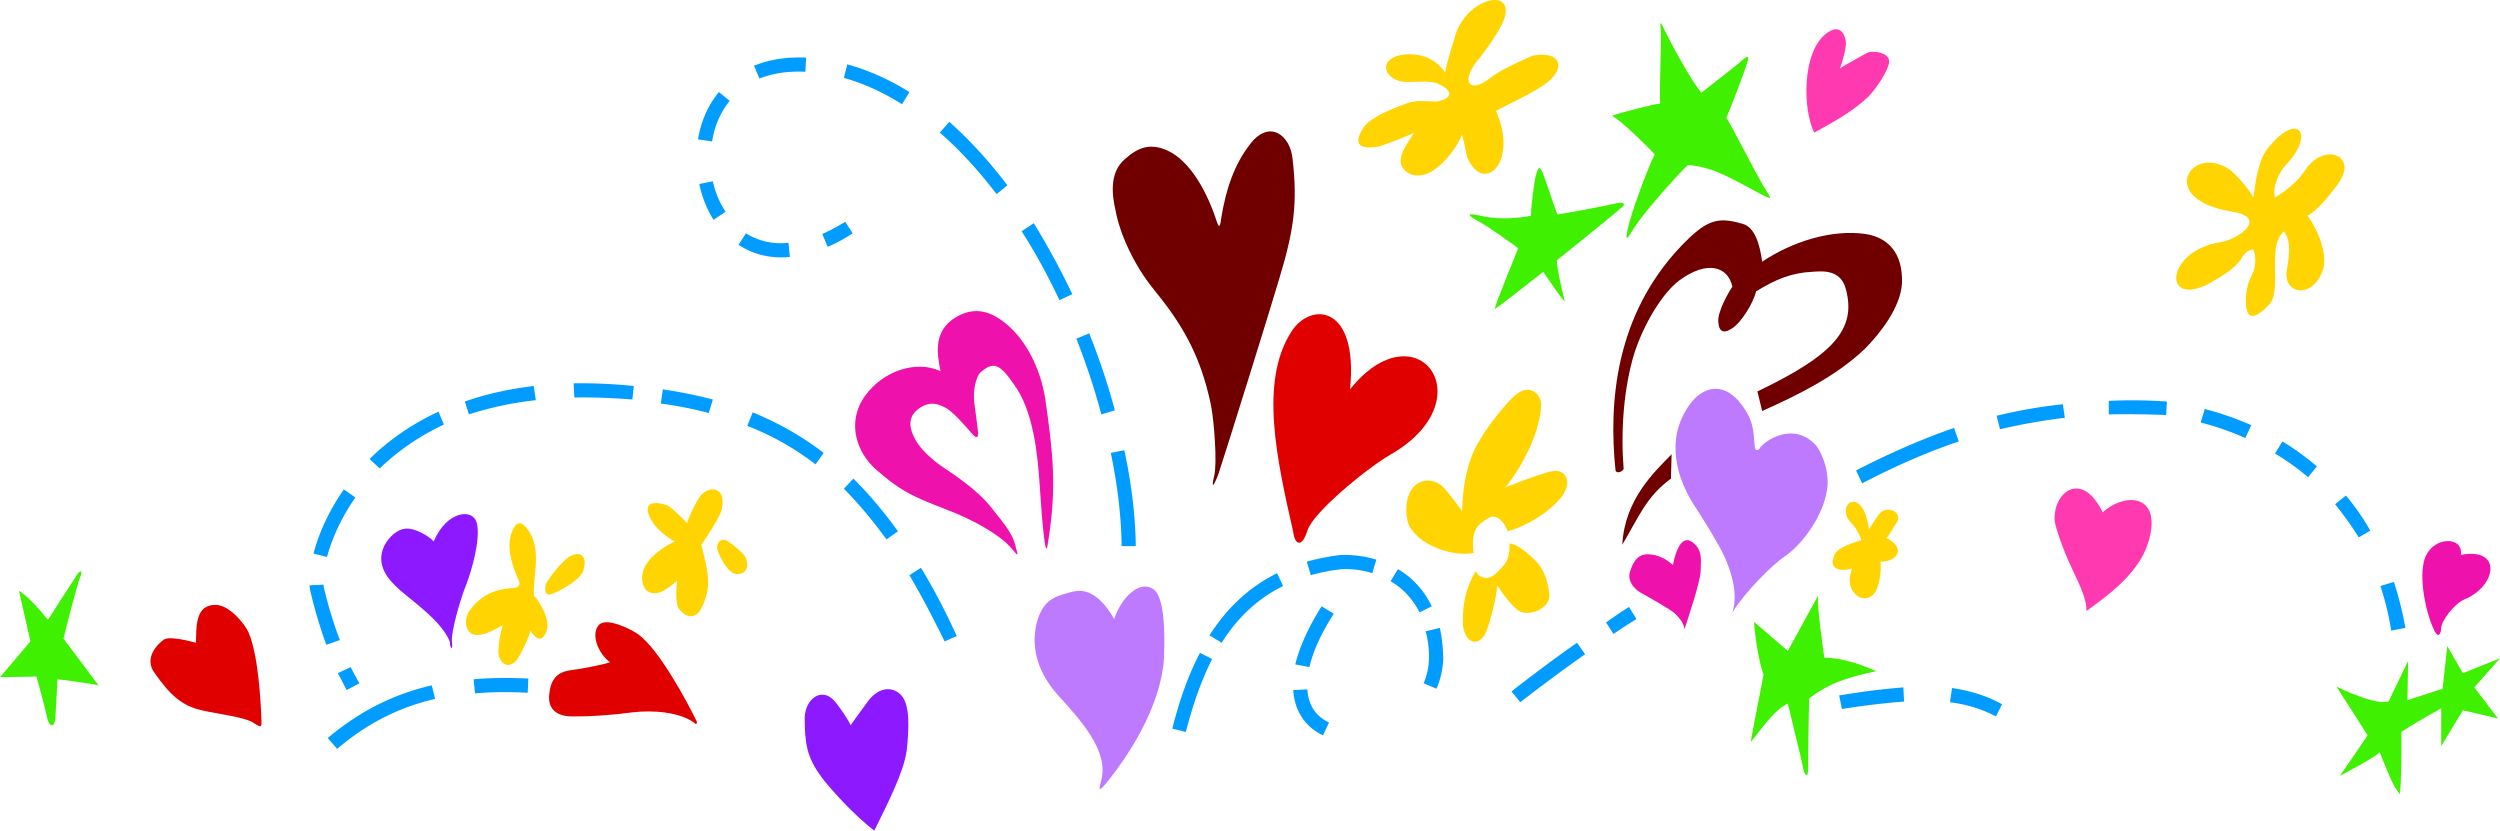 <svg width="370pt" height="163.906" viewBox="0 0 370 122.929" xmlns="http://www.w3.org/2000/svg"><path style="fill:#e10000;fill-opacity:1;fill-rule:nonzero;stroke:none" d="M254.727 837.676c-1.395.418-4.418.984-6.102 1.199-1.7.305-2.672 1.285-2.898 3.398-.293 2.184.93 3.391 3.398 3.403 2.484.031 5.809-.188 8.898-.602 3.028-.367 6.93-.047 9.102 1.5.488.547.48-.097.398-.199-1.406-2.895-5.601-10.719-8.699-12.898-.965-.664-4.719-2.606-5.8-1.301-1.133 1.3-.176 4.082 1.703 5.5" transform="translate(-164.426 -739.645)"/><path style="fill:#8c19ff;fill-opacity:1;fill-rule:nonzero;stroke:none" d="M228.625 819.773c-.89-.93-2.852-1.972-4.102-1.898-1.203.078-2.449 1.078-3.199 2.5-1.355 2.79.403 4.98 2.403 6.7 2.144 1.85 6.14 4.624 7.296 7.6-.035.934.47 1.387.301 0-.222-1.343 1.246-6.41 2.102-8.5.781-2.046 2.117-6.57 1.597-9-.503-2.445-4.527-1.921-6.398 2.598" transform="translate(-164.426 -739.645)"/><path style="fill:#e10000;fill-opacity:1;fill-rule:nonzero;stroke:none" d="M193.426 834.773c-1.008-.261-3.754-.992-4.7-.5-.847.579-3.128 2.692-1.402 5 2.235 3.176 4.012 4.856 7 5.5 2.113.512 6.559 1.024 7.7 1.903 1.199.812 1.097.445 1.101-.403-.121-3.058-.46-9.562-1.898-13-.536-1.25-2.829-4.062-4.801-4.097-3.137-.13-2.93 3.246-3 5.597" transform="translate(-164.426 -739.645)"/><path style="fill:#3ff000;fill-opacity:1;fill-rule:nonzero;stroke:none" d="M173.824 834.176c.57-2.375 2.153-8.477 2.5-9.2.356-.804.059-1.199-.597-.101-.672 1.043-3.047 4.648-4.204 6.5-1.613-1.969-3.18-3.648-4.296-4.3l1.699 7.5-4.5 5.3 5.398-.102s1.383 5.008 1.602 6.204c.3 1.273 1.101 1.488 1.199-.204.125-1.695.3-5.597.3-5.597.688.05 4.919.637 6.098.898-.898-1.113-2.976-4.008-5.199-6.898" transform="translate(-164.426 -739.645)"/><path style="fill:#ffd400;fill-opacity:1;fill-rule:nonzero;stroke:none" d="M238.824 832.176c-.383 1.293-.86 3.883-.5 4.699.461 1.316 1.63 1.695 2.7.3.413-.644 1.687-3.1 1.902-4.198.488.808 1.558 2.058 2.3.296.82-1.75-.835-4.43-1.8-5.5-.035-1.554.21-3.238.3-4.5.07-1.918-.011-3.765-1.3-5.398-.746-.957-1.649-1.45-2.403 1-.675 2.363.579 5.344 1.102 6.5.516 1.055-.184 1.27-.8 1.3-1.688.102-4.458.477-6.5 3.5-.778 1.18-.65 3.833 1.698 3.4 1.196-.157 2.075-.762 3.301-1.4m9.801-10.101c1.414-.867 2.914-.476 2.102 2.102-.5 1.36-3.575 3.054-4.704 3.398-1.113.367-.945-.996-.796-1.5.375-.789 2.187-3.168 3.398-4m15.699-2.301c-2.312 1.051-4.445 2.903-4.8 4.704-.301 1.789.523 3.527 2.703 2.796.695-.316 1.808-1.097 2.398-1.699-.164 1.703-.187 3.582.3 4.2 1.13 1.406 2.602 1.617 3.5-.5 1.364-3.083.79-4.887-.198-9 .875-1.258 2.742-4.106 3-5.2.687-2.914-1.207-3.777-2.903-2.3-.5.406-2.011 3.359-2.199 4.3-.613-.636-2.48-2.547-3.102-2.699-3.332-1.004-2.875.957-2.398 1.898.648 1.38 2.426 2.942 3.7 3.5m6.499 1.801c-.636-1.101-.023-2.293 1-2 .516.192 2.84 2.02 3 2.7.696 2.167-.886 2.456-1.597 2.3-.68-.12-1.704-1.297-2.403-3" transform="translate(-164.426 -739.645)"/><path style="fill:#ee11ab;fill-opacity:1;fill-rule:nonzero;stroke:none" d="M313.926 820.574c-1.774-1.953-5.793-4.156-9.403-5.5-4.445-1.75-6.476-2.453-10.398-5.898-2.945-2.563-4.441-7.055-1.7-10.903 2.618-3.699 7.548-5.39 11.2-3.699-.621-2.941-.95-6.062 2.3-8 2.837-1.644 5.15-.808 7.302.903 2.964 2.378 5.171 6.582 5.898 11.199 1.168 8.168 1.734 13.144.398 21.3-.187 1.352-.3.993-.5-.203-.363-2.832-.476-4.804-.699-8-.32-5.007-.957-11.273-3.8-15.199-2.13-3.043-3.032-3.531-5-1.8-.66.636-1.13 2.714-.899 4.5.219 1.718.48 3.48.5 3.902.086.488.223 1.886-.8.699-1.02-1.191-2.97-3.43-4-3.898-.954-.489-2.09-1.032-3.7 0-1.64 1.05-1.871 2.566-.8 4.597 1.14 2.133 3.558 3.856 4.902 4.7 1.25.859 4.332 2.964 6.097 5.101 1.711 2.207 3.43 3.984 3.903 6.102.566 2.046.222 1.171-.801.097" transform="translate(-164.426 -739.645)"/><path style="fill:#700000;fill-opacity:1;fill-rule:nonzero;stroke:none" d="M344.523 772.477c-1.378-4.27-3.828-8.868-7.199-10.5-2.578-1.207-4.39-.586-6.398 1.199-2.426 2.078-1.871 5.52-1.403 7.597.66 3.606 2.825 8.184 5.5 11.5 4.188 5.13 6.993 9.625 8.602 17.204.512 2.496.96 8.82.5 10.597-.453 1.864-.14 1.727.602-.199.687-1.98 8.238-26.191 9-28.898 2.199-7.239 2.761-11.207 2-17.801-.329-3.531-3.407-5.864-6.204-2.301-2.351 2.977-3.652 6.594-4.398 11.3-.156 1.325-.367.985-.602.302" transform="translate(-164.426 -739.645)"/><path style="fill:#3ff000;fill-opacity:1;fill-rule:nonzero;stroke:none" d="M403.926 769.676c-.875.226-7.586 1.543-9 1.699-.59-1.406-1.88-5.605-2.301-6.398-.332-.72-.512-.598-.8.296-.31.805-.872 5.414-.802 6.301-1.742.356-4.632.598-7 .102-2.316-.543-2.78-.387-1 .597 1.864.97 5.653 3.813 6.102 4.102-.578 1.48-3.117 7.582-3.5 9 .684-.375 3.73-2.766 7.2-5.5.933 1.352 2.523 3.773 3.198 4.398-.46-1.824-1.066-4.328-1.199-6.097 4.567-3.637 9.153-7.395 9.7-7.903.414-.304.355-.726-.598-.597" transform="translate(-164.426 -739.645)"/><path style="fill:#3ff000;fill-opacity:1;fill-rule:nonzero;stroke:none" d="M406.324 773.273c-.926 1.516-1.469 2.5-1 .301.442-2.226 2.735-8.48 4-11.097-1.36-1.45-4.777-4.79-6.3-5.704 1-.41 6.011-1.699 7.101-1.796-.125-1.918.18-8.75.102-10.801.027-.422-.414-2.239.597 0 1.063 2.187 3.82 7.281 5.403 9.199 1.992-1.602 5.187-4 5.898-4.7.723-.6 1.344-1.093.898.2-.343 1.23-2.343 6.46-3.097 8.2.754 1.12 4.062 7.632 5.199 9.6 1.078 1.934 2.047 2.805.3 1.9-4-2.048-7.3-4.294-11.198-4.5-1.825 1.734-6.282 6.784-7.903 9.198" transform="translate(-164.426 -739.645)"/><path style="fill:#ff3ab0;fill-opacity:1;fill-rule:nonzero;stroke:none" d="M432.926 759.273c2.383-1.324 5.488-2.93 8-5.296 1.152-1.192 2.863-3.707 3.097-5.102.157-1.469-2.449-1.836-3.296-1.398-.836.488-3.172 1.742-4 2.296.476-1.14.933-3.09.898-3.898-.117-1.008-.82-2.934-3-1.2-3.523 2.848-3.395 11.138-1.7 14.598" transform="translate(-164.426 -739.645)"/><path style="fill:#700000;fill-opacity:1;fill-rule:nonzero;stroke:none" d="M425.227 800.477c5.218-2.344 10.836-5.067 15.199-9.204 2.172-2.191 5.328-6.117 5.5-9.796.105-4.395-2.047-6.668-5.403-7.204-4.976-.703-10.773 1.079-15.296 4.102-.36-2.621-1.11-5.145-2.903-5.602-3.773-1.117-5.379-.586-9.199 3.403-9.574 10.148-10.66 22.937-9.602 33.097.047.313.711.47 1.204-.199-.45-5.597-.012-11.98 1.597-17.199 1.317-4.086 4.043-8.766 6.602-10.7 4.16-3.077 7.234-2.097 7.898.9-.597.843-2.164 3.636-2.097 5.1.062 1.4.625 1.99 2 1.098 1.359-.8 3.207-3.796 3.597-5.5 2.84-1.765 5.254-2.761 8.301-2.898 1.59-.121 4.254-.36 5 2.602 1.547 5.824-1.734 9.671-13.102 15.097l.704 2.903m-20.704 19.796c2.442-4.12 3.555-7.132 7.204-9.796l.097-3.602c-2.5 2.555-6.953 6.672-7.3 13.398" transform="translate(-164.426 -739.645)"/><path style="fill:#bd7aff;fill-opacity:1;fill-rule:nonzero;stroke:none" d="M420.824 830.273c1.813-2.91 5.707-6.918 7.903-8.398 2.593-1.836 5.507-5.91 6.097-9.7.469-2.577-.797-5.8-1.8-6.8-3.387-3.395-7.426-.398-8.098.5-.188.445-.75.664-.801-.2-.207-2.472-.164-4.034-2.398-6.698-2.579-2.95-5.504-1.868-7.204.5-3.71 5.152-2.027 11.05 1 15.5.758 1.164 3.297 5.199 4.102 7 .762 1.71 2.176 5.277 1.2 8.296" transform="translate(-164.426 -739.645)"/><path style="fill:#3ff000;fill-opacity:1;fill-rule:nonzero;stroke:none" d="M424.023 831.676c.122 1.914.664 5.832 1.403 7.8-.176 1.157-1.739 8.868-1.903 10 1.18-1.335 3.403-4.773 5.5-5.703.5 2.18 2.223 9.024 2.301 9.704.106.726.7 1.582.7 0 .039-1.54.039-9.153.203-10.5 3.09-2.375 5.988-3.149 9.898-4-1.02-.372-4.14-1.938-7.7-2-.3-2.274-1.14-7.914-.902-9.204-.64 1.09-3.867 7.106-4.5 8.204-1.27-1.063-4.023-3.465-5-4.301" transform="translate(-164.426 -739.645)"/><path style="fill:#ee11ab;fill-opacity:1;fill-rule:nonzero;stroke:none" d="M412.023 823.273c-.742-.664-2.011-1.593-3.796-1.597-1.727.004-2.278 1.761-2.5 2.398-.598 1.461.546 2.844 1.898 3.5.691.364 4.117 2.332 4.602 2.801.554.516 1.414 1.406 1.5 2.398.539-1.664 2.386-7.082 2.398-8.699.023-1.406.262-2.777-.8-3.8-1.169-1.286-2.509-1.012-3.302 3" transform="translate(-164.426 -739.645)"/><path style="fill:#ffd400;fill-opacity:1;fill-rule:nonzero;stroke:none" d="M382.824 824.176c-1.527 2.566-1.933 4.992-1.898 7.597.015 2.332 1.722 4 3.199 1.903.55-.86 1.766-5.29 1.898-7.403.817 1.278 2.586 3.758 3.704 4 1.66.41 4.183-.78 4-2.699-.149-1.011-.391-3.39-2.204-5.097-1.714-1.657-2.757-2.286-3.699-2.403.028.637.094 2.164-.898 3.301-1.09 1.18-1.633 1.824-2.602 1.8-.984-.105-1.23-.562-1.5-1m-.301-2.698c-2.87.57-7.406-.844-9.296-3.602-.852-1.238-.856-3.852-.204-5.2 1-2.202 3.168-2.343 4.704-1.198.796.652 2.18 2.625 3.097 3.796.047-3.625.766-7.57 2.602-10.5 1.472-2.55 4.148-5.683 5.097-6.5 2.25-2.054 3.997-.328 4 1.301-.12 3.63-2.433 8.637-5.296 12.2 2.878-1.141 6.027-2.29 7-2.399 1.886-.332 2.957 1.527 1.398 3.7-1.937 2.503-5.559 4.57-8.102 5.198-.152-.812-1.492-2.921-2.898-1.898-1.457.93-2.547 1.59-2.102 5.102" transform="translate(-164.426 -739.645)"/><path style="fill:#bd7aff;fill-opacity:1;fill-rule:nonzero;stroke:none" d="M329.324 831.273c-1.168-2.078-3.215-4.718-6-4.097-2.71.703-4.543 1.074-5.5 4.8-.867 3.82.36 7.512 3.403 10.797 3.05 3.368 7.324 8 6.199 12.301-.317 1.207-.582 2.043.699.5 4.2-5.14 8.637-12.754 8.602-19.597.035-1.598.246-8.075-1.704-9.204-1.953-1.214-4.609 1.2-5.699 4.5" transform="translate(-164.426 -739.645)"/><path style="fill:#8c19ff;fill-opacity:1;fill-rule:nonzero;stroke:none" d="M283.523 845.773c-.004 3.868.301 5.938 2.5 8.903 1.063 1.457 4.79 5.64 7.801 7.898 2.086-4.234 4.363-8.672 4.801-11.898.352-3.281.457-6.578-.7-8-1.187-1.442-3.304-1.524-5 .699-1.652 2.223-2.6 3.602-2.6 3.602-.477-1-1.704-2.844-2.598-3.801-1.836-1.774-4.086-.035-4.204 2.597" transform="translate(-164.426 -739.645)"/><path style="fill:#ff3ab0;fill-opacity:1;fill-rule:nonzero;stroke:none" d="M475.625 815.477c-3.117-6.434-7.438-2.91-7.102 1.296.106.817 1.055 3.817 2.5 6.903 1.497 3.125 2.22 4.816 2.204 6.398 2.742-2.008 7.636-5.375 9.097-10 2.309-7.258-3.285-7.71-6.699-4.597" transform="translate(-164.426 -739.645)"/><path style="fill:#3ff000;fill-opacity:1;fill-rule:nonzero;stroke:none" d="M510.227 841.273c1.464 2.23 4.597 7.204 4.597 7.204-.691 1.078-3.594 5.253-4.097 6 1.503-.82 5.136-2.723 5.898-3.5 1.14 2.77 1.867 4.941 3 6.199.285-3.285.2-9.2.2-9.2 2.292-1.535 5.902-3.5 5.902-3.5v5.598l3.199-5.3 5.199 1.203-3.5-4.602 3.8-4.3-5.5 2.198-2.3-4-.7 6.301-5.198 1.7.097-5.797-2.898 6c-1.621.394-4.871-.856-7.7-2.204" transform="translate(-164.426 -739.645)"/><path style="fill:#ee11ab;fill-opacity:1;fill-rule:nonzero;stroke:none" d="M528.625 821.773c.43-2.753-3.883-2.789-5.2.204-1.077 2.398-.222 7.562 1.098 10.597.754 1.801 1.176.887 1.204 0-.028-.933 1.87-3.539 3.398-4.199 4.879-2.008 5.656-7.793-.5-6.602" transform="translate(-164.426 -739.645)"/><path style="fill:#ffd400;fill-opacity:1;fill-rule:nonzero;stroke:none" d="M501.125 768.875c1.965-1.195 3.488-2.531 4.5-4.102 2.863-4.238 8.133-2.054 4.602 2.403-1.504 1.976-3 3.73-4.301 4.398 1.402 1.778 3.066 5.656 2.3 8-1.43 4.254-5.663 3.715-5.402.403.153-1.286.992-4.438-.398-6.102-1.34 1.43-1.211 2.73-1.301 4.898-.004 2.258.242 4.844-.898 6-2.442 2.485-3.575 2.196-3.403-1.296.176-2.055.836-2.957 1.102-3.602.234-.629.504-2.02 0-3.3 0 0-.934-.094-1.7 1.198-.71 1.375-2.753 2.653-4.8 3.801-6.996 3.75-6.606-4.84 1.699-6.097 2.602-.446 7.07-3.598 1.7-4.5-11.305-1.786-6.212-10.047-.5-6.301 1.148.828 3.066 3.137 3.6 4.199.298-2.285.759-5.516 2-7.102 4.567-5.894 7.298-2.332 2.7 2.403-.762.832-1.957 3.039-1.5 4.699m-60.102 49.102c-.918-6.965-5.398-3.485-2.398-.704.754.813 1.3 2.301 1.3 2.301-2.175.696-3.616 1.278-4 2.2-.933 2.058.731 2.554 2.598 2-.293.972-.75 2.413.403 3.703 1.191 1.312 2.66.671 3.199-.5.578-1.145.75-3.43.602-4.204 2.683-.008 3.742-2.086.898-3.5.605-.644.898-1.464 1.398-2.097 1.305-1.625-1.378-2.977-2.5-1.403-.418.504-1.5 2.204-1.5 2.204" transform="translate(-164.426 -739.645)"/><path style="fill:#e10000;fill-opacity:1;fill-rule:nonzero;stroke:none" d="M364.227 797.273c1.289-12.601-5.868-13.023-8.704-8.5-4.691 7.364-2.168 18.72.301 29.602.223 1.895 1.27 2.426 2.102-.2.73-2.577 8.59-9.077 12.199-11.198 14.324-8.13 3.977-22.043-5.898-9.704" transform="translate(-164.426 -739.645)"/><path style="fill:#ffd400;fill-opacity:1;fill-rule:nonzero;stroke:none" d="M378.324 750.375c-1.066-1.547-2.844-2.734-5.398-2.7-4.98.134-3.84 4.098-.301 4.098 1 .047 3.438-.23 4.5.204 3.785 1.73.582 2.695-.2 2.699-3.109-.067-2.917-.38-6.402 1.097-1.304.504-3.66 1.63-4.398 2.903-1.559 2.554-.23 3.011 2.2 2.699.652-.129 4.632-1.664 5.402-2.102-.926 1.461-2.73 3.766-1.704 5.204 1.055 1.511 3.055 1.386 4.5.398 1.504-.918 3.426-3.203 4.301-5.3.414 1.57.625 3.077.801 3.5 2.54 5.464 7.555.382 4.2-7 1.874-1.087 6.015-2.852 7.8-4.4 2.656-2.257 1.504-4.519-2.3-3.8-.348.09-4.79 2.059-6.2 3.2-3.3 2.687-4.563.546-2-2.5.969-1.15 3.883-5.122 4.102-6.802.683-4.027-6.098-2.03-7.5 3.403-.555 1.812-1.27 4.023-1.403 5.199" transform="translate(-164.426 -739.645)"/><path style="fill:#009cff;fill-opacity:1;fill-rule:nonzero;stroke:none" d="M214.324 850.477c4.434-3.762 9.031-6.11 14.5-7.403l-.5-2c-5.773 1.344-10.656 3.832-15.398 7.801l1.398 1.602m20.403-8.204c2.406-.23 5.035-.25 7.796-.097l.102-2.102c-2.84-.137-5.566-.117-8.102.102l.204 2.097m-17.102-1.5c-.469-.785-.883-1.601-1.3-2.398l-1.9.898c.454.825.887 1.68 1.302 2.5l1.898-1m-2.898-6.398c-.95-2.46-1.735-5.117-2.403-7.898.016-.106-.004-.22 0-.301l-2.097.097c.03.266.062.47.097.704.66 2.832 1.469 5.578 2.403 8.097l2-.699m-1.903-12.301c.567-2.078 1.735-5.281 4.2-8.8l-1.7-1.2c-2.644 3.774-3.902 7.223-4.5 9.5l2 .5m7.801-13.097c2.695-2.614 5.898-4.805 9.5-6.5l-.8-1.903c-3.891 1.809-7.294 4.137-10.2 7l1.5 1.403m13.199-8a48.883 48.883 0 0 1 9.903-2.102l-.301-2.102c-3.617.43-7.067 1.192-10.2 2.301l.598 1.903m15.602-2.5c2.707-.055 5.605.062 8.597.296l.204-2a76.8 76.8 0 0 0-8.903-.398l.102 2.102m12.801.898c2.492.324 4.906.816 7.097 1.398l.602-2a68.473 68.473 0 0 0-7.403-1.5l-.296 2.102m12.796 3.301a40.143 40.143 0 0 1 10.102 5.699l1.2-1.7c-3.2-2.468-6.66-4.421-10.5-6l-.802 2m14.301 9.302c2.172 2.199 4.235 4.656 6.301 7.5l1.7-1.204c-2.141-2.945-4.278-5.492-6.598-7.796l-1.403 1.5m9.699 12.796c1.715 2.922 3.418 6.153 5.204 9.801l1.796-.8c-1.726-3.797-3.46-7.086-5.296-10.098l-1.704 1.097m40.903 23.204c1.09-4.239 2.363-7.766 3.898-10.801l-1.8-.903c-1.657 3.125-2.985 6.801-4.098 11.204l2 .5m5.301-13.204c2.41-3.808 5.398-6.566 9.097-8.398l-.898-1.898c-4.078 2.039-7.34 5.046-10 9.199l1.8 1.097m13.2-10a27.405 27.405 0 0 1 4.699-.898h-.102c1.63-.043 3.133.16 4.5.602l.602-2c-1.566-.493-3.27-.723-5.102-.704h-.097c-1.79.207-3.489.551-5.102 1l.602 2m11.801.903c1.851 1.05 3.277 2.629 4.296 4.597l1.801-.898c-1.129-2.348-2.824-4.219-5-5.5l-1.097 1.8m5.199 7.399c.344 1.262.5 2.617.5 4a10.256 10.256 0 0 1-.801 3.7l1.898.8c.614-1.383.934-2.875 1-4.398a22.717 22.717 0 0 0-.5-4.602l-2.097.5m-14.301 13.5c-1.973-.91-3.094-2.629-3.2-4.898l-2.1.097c.179 3.067 1.75 5.446 4.402 6.704l.898-1.903m-2.898-8.199c.511-2.313 1.73-4.973 3.597-7.898l-1.8-1.102c-1.95 3.105-3.258 5.984-3.899 8.602l2.102.398m31.199 5.199c3.168-2.445 6.48-4.93 9.597-7.097l-1.199-1.704c-3.152 2.196-6.492 4.7-9.699 7.204l1.3 1.597m13.802-10.097c1.343-.926 2.476-1.66 3.398-2.204l-1.102-1.796a48.892 48.892 0 0 0-3.398 2.296l1.102 1.704m36.796-22.301c5.079-2.645 9.747-4.653 14.301-6.2l-.699-2c-4.617 1.606-9.383 3.657-14.5 6.297l.898 1.903m20.403-8a88.681 88.681 0 0 1 9.597-1.7l-.296-2c-3.297.337-6.602.93-9.801 1.7l.5 2m16.097-2.199c2.754-.059 5.582-.028 8.5.097l.102-2a71.51 71.51 0 0 0-8.602-.097v2m13.602 1.199a40.163 40.163 0 0 1 6.602 2.3l.898-1.902a44.987 44.987 0 0 0-6.898-2.398l-.602 2m11 4.597a35.164 35.164 0 0 1 4.898 3.5l1.301-1.597a37.444 37.444 0 0 0-5.097-3.7l-1.102 1.797m8.898 7.5a51.164 51.164 0 0 1 3.5 4.903l1.704-1c-1.032-1.84-2.266-3.586-3.602-5.2l-1.602 1.297m6.704 12.102a41 41 0 0 1 1.597 6.602l2.102-.403a51.208 51.208 0 0 0-1.7-6.8l-2 .601m-79.703 18.199c2.922-.465 5.957-.844 9.204-1.097l-.102-2.102c-3.379.285-6.465.672-9.5 1.2l.398 2m16-1.001c2.532.324 4.79 1.043 6.801 2.102l.903-1.801c-2.141-1.203-4.633-2-7.403-2.398l-.3 2.097m-120.501-23.097c-.058-4.364-.601-9.13-1.699-14.204l-2 .403c1.031 4.957 1.559 9.586 1.602 13.8h2.097m-3.097-20.101a99.937 99.937 0 0 0-3.801-11.398l-1.898.796c1.437 3.664 2.707 7.442 3.699 11.204l2-.602m-6.301-17.199a111.335 111.335 0 0 0-5.7-10.5l-1.8 1.199c2.016 3.129 3.89 6.559 5.602 10.2l1.898-.9m-9.602-16.101c-2.699-3.566-5.597-6.734-8.597-9.398l-1.403 1.597c2.922 2.54 5.723 5.598 8.403 9.102l1.597-1.3m-14.5-13.802c-3.007-1.875-6.086-3.246-9.199-4.097l-.5 2c2.867.804 5.762 2.097 8.602 3.898l1.097-1.8m-15.296-5.098c-2.844-.13-5.438.27-7.704 1.199l.801 1.898c1.973-.785 4.262-1.132 6.801-1l.102-2.097m-12.903 5.097c-1.597 1.93-2.66 4.348-3.097 7l2.097.301c.336-2.254 1.242-4.336 2.602-6l-1.602-1.3m-2.898 13.601a16.038 16.038 0 0 0 2.097 5.3l1.801-1.198c-.894-1.301-1.523-2.836-1.898-4.5l-2 .398m5.801 9c2.214 1.457 4.773 2.066 7.597 1.8l-.199-2.1c-2.328.253-4.445-.247-6.3-1.4l-1.098 1.7m13.199.301a23.551 23.551 0 0 0 3.699-2l-1.102-1.7c-1.183.708-2.332 1.329-3.398 1.797l.8 1.903" transform="translate(-164.426 -739.645)"/></svg>
